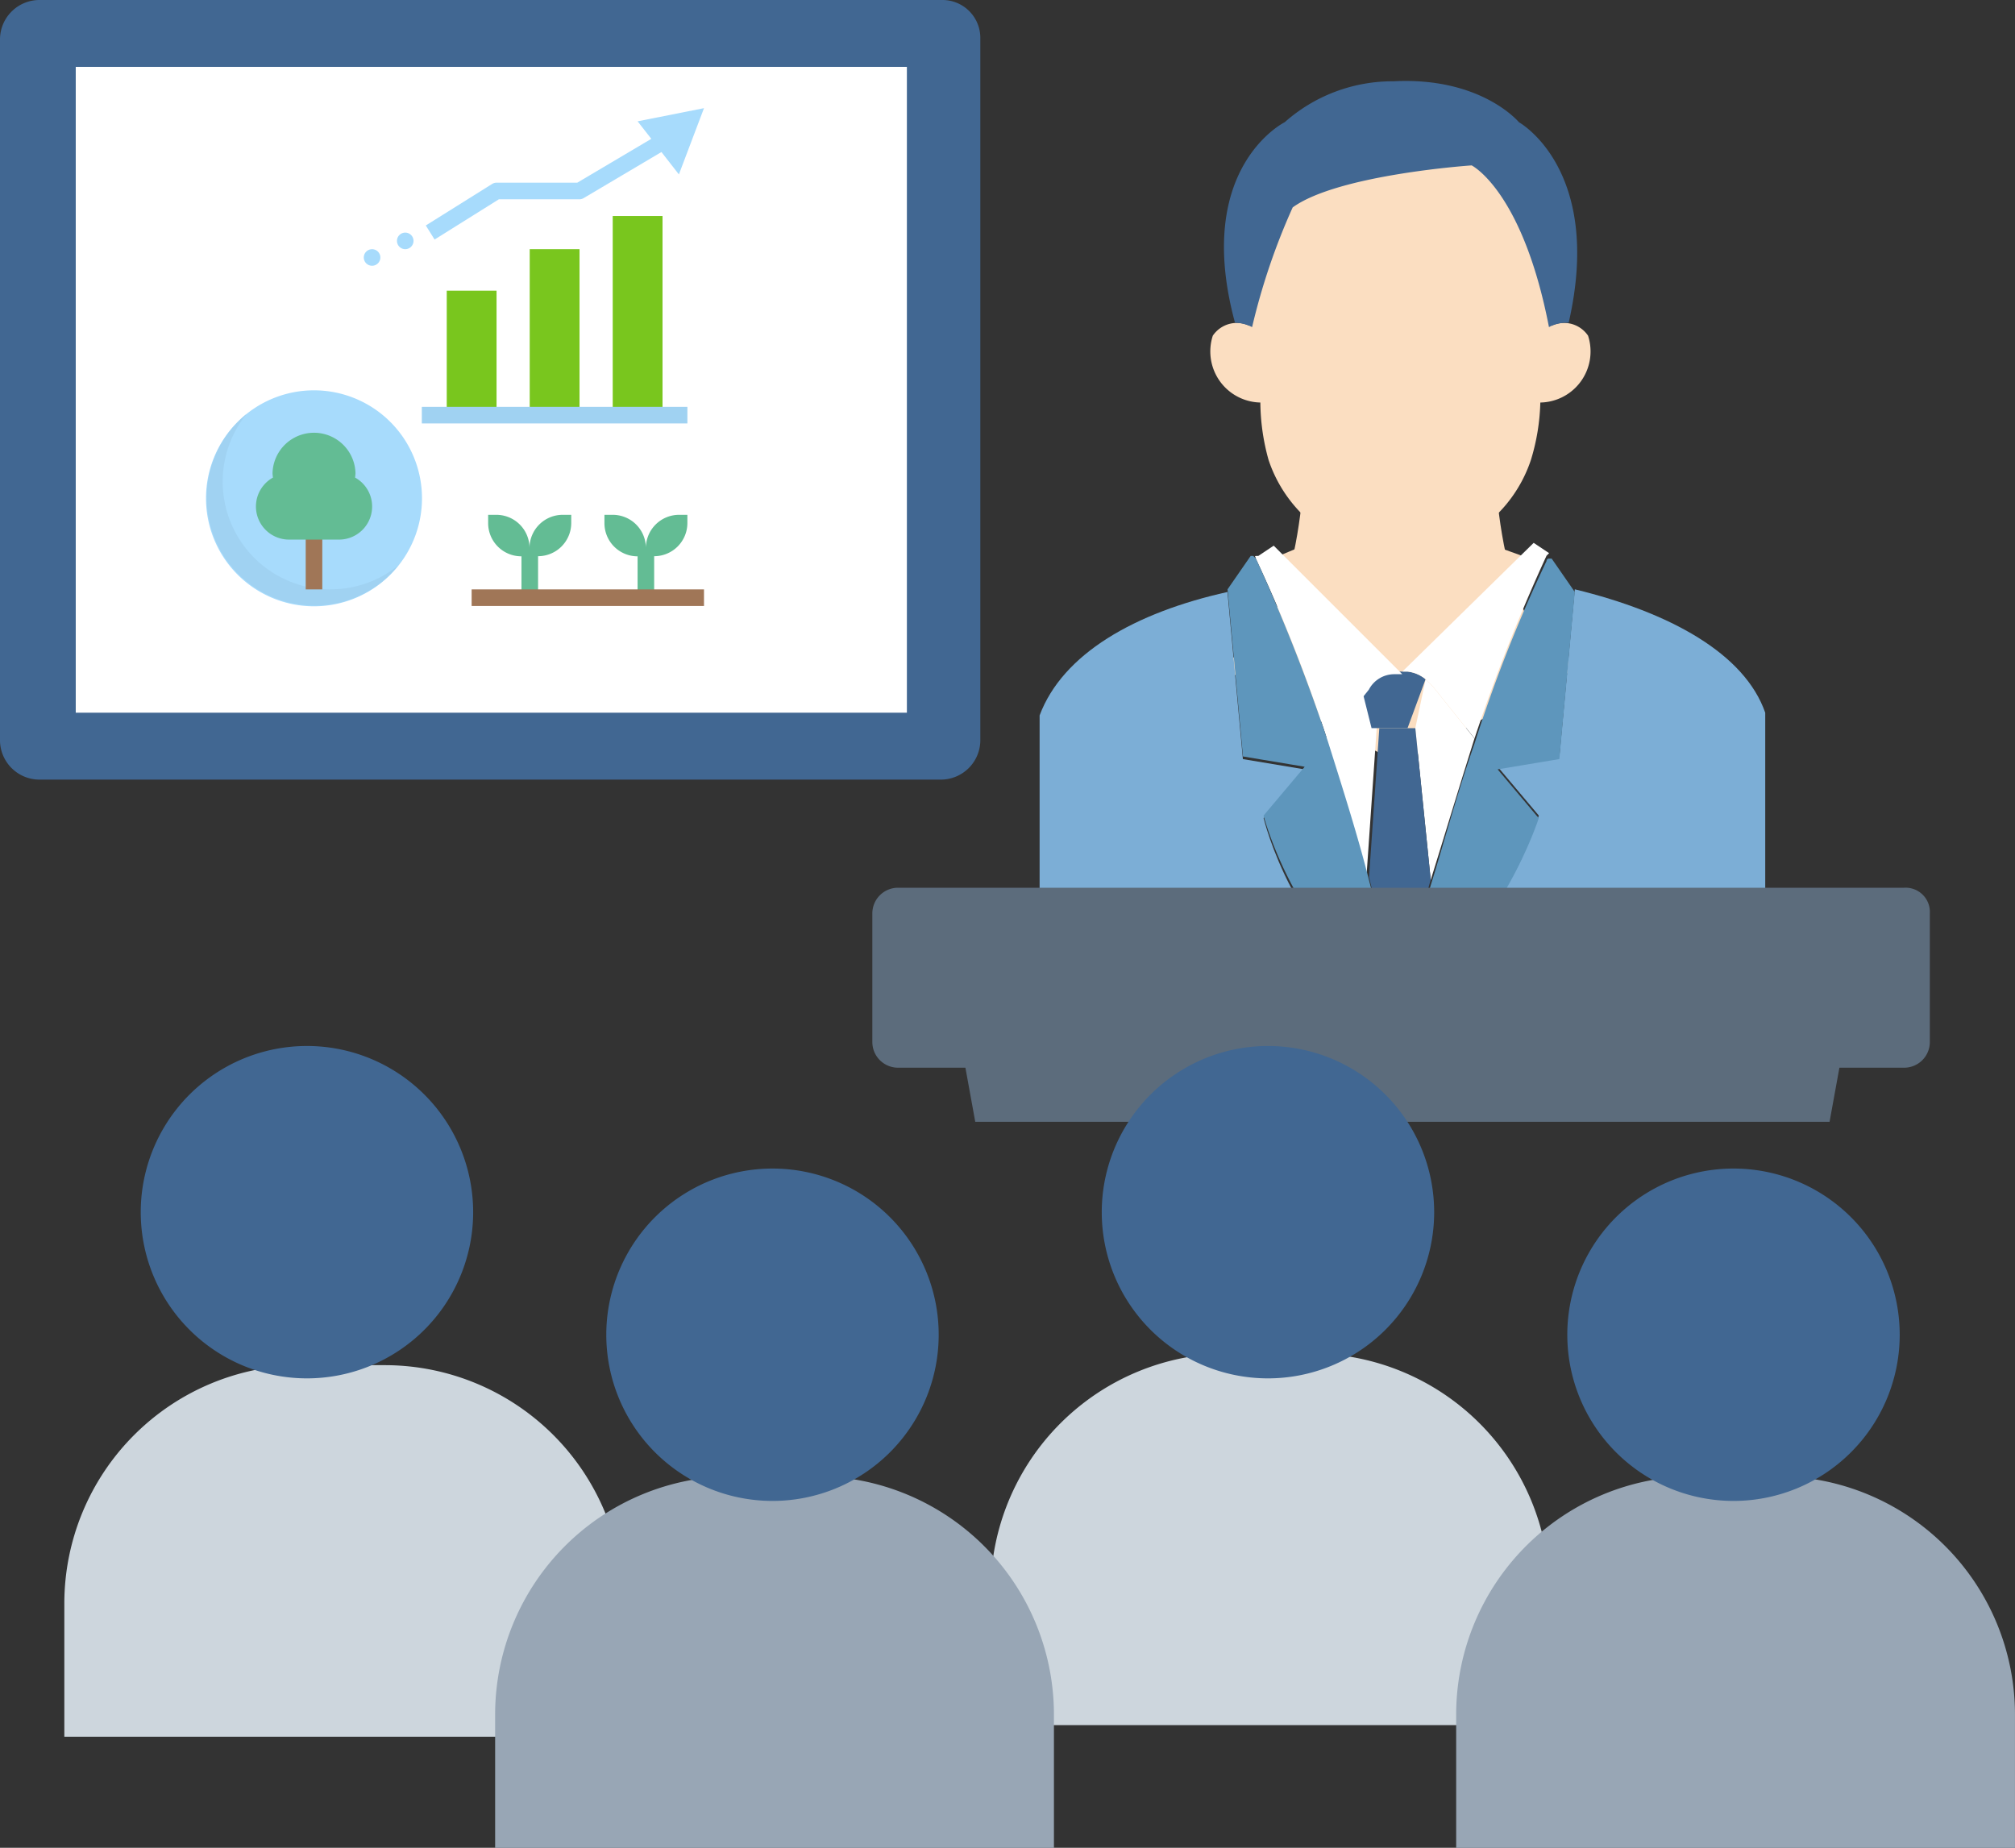 <svg xmlns="http://www.w3.org/2000/svg" xmlns:xlink="http://www.w3.org/1999/xlink" width="78.368" height="71.871" viewBox="0 0 78.368 71.871"><rect x="0" y="0" width="78.368" height="71.871" fill="#333333" stroke="none"/><defs><clipPath id="a"><rect width="78.368" height="71.871" fill="none"/></clipPath><clipPath id="b"><rect width="78.366" height="71.871" fill="none"/></clipPath></defs><g transform="translate(0 0)"><g transform="translate(0 0)"><g clip-path="url(#a)"><path d="M64.73,33.509l7.34-3.962c-3.661.033-3.665-8.37-3.665-8.37H61.055s0,8.4-3.665,8.37Z" transform="translate(-10.295 -3.799)" fill="#fbdec1"/><path d="M72.8,18.4a1.987,1.987,0,0,0,1.948-2.6,1.133,1.133,0,0,0-1.53-.328l-.652.225-.185,2.738Z" transform="translate(-12.985 -2.744)" fill="#fbdec1"/><path d="M70.461,16.6a8.288,8.288,0,0,1-.368,2.248,5.378,5.378,0,0,1-10.2,0,8.5,8.5,0,0,1-.321-2.248l-.733-4.936s-.468-6.352,6.184-6.352,6.18,6.352,6.18,6.352Z" transform="translate(-10.554 -0.953)" fill="#fbdec1"/><path d="M59.4,18.4a1.987,1.987,0,0,1-1.948-2.6,1.133,1.133,0,0,1,1.53-.328l.652.225.185,2.738Z" transform="translate(-10.283 -2.744)" fill="#fbdec1"/><path d="M60.683,8.752a25.474,25.474,0,0,0-1.58,4.66,1.519,1.519,0,0,0-.665-.171c-1.636-6.038,1.934-7.8,1.934-7.8A6.318,6.318,0,0,1,64.6,3.85c3.416-.179,4.881,1.592,4.881,1.592s3.3,1.831,1.934,7.8a1.475,1.475,0,0,0-.766.169c-1.028-5.306-3.007-6.29-3.007-6.29s-5.177.349-6.955,1.63" transform="translate(-10.406 -0.688)" fill="#416792"/></g></g><g transform="translate(0 0)"><g clip-path="url(#b)"><path d="M36.629,0H1.5A1.537,1.537,0,0,0,0,1.5V28.823a1.536,1.536,0,0,0,1.5,1.5H36.627a1.536,1.536,0,0,0,1.5-1.5V1.5A1.474,1.474,0,0,0,36.683,0h-.053" transform="translate(0 0)" fill="#416792"/><rect width="32.325" height="25.12" transform="translate(2.946 2.601)" fill="#fff"/><path d="M57.978,36.858l1.6-1.9-2.4-.4-.6-6.5c-3.6.8-6.406,2.4-7.306,4.8V43.963H63.185c-4-2.1-5.2-7.106-5.2-7.106" transform="translate(-8.839 -5.032)" fill="#7caed6"/><path d="M80.534,32.732c-.8-2.3-3.7-3.9-7.406-4.8l-.6,6.5-2.4.4,1.6,1.9s-1.5,5-5.5,7.106H80.534Z" transform="translate(-11.88 -5.01)" fill="#7caed6"/><path d="M65.107,30.613h.205l5-4.376-2.672-.963c-1.4,1.138-.532,1.75-2.532,1.75-1.9,0-.615-.94-2.02-1.99L60,26.322Z" transform="translate(-10.764 -4.491)" fill="#fbdec1"/><path d="M67.778,32.5l-.3-.3-.4,1.9.6,5.9c.5-1.6,1.1-3.6,1.7-5.5Z" transform="translate(-12.033 -5.776)" fill="#fff"/><path d="M64.41,32.563l-1.6,2c.6,1.9,1.2,3.8,1.6,5.4l.4-5.8Z" transform="translate(-11.267 -5.841)" fill="#fff"/><path d="M67.284,40.42l-.6-5.905h-1.4l-.4,5.8c.7,2.8,1.1,4.7,1.1,4.7s.5-1.8,1.3-4.609" transform="translate(-11.639 -6.192)" fill="#416792"/><path d="M67.017,32.131a1.336,1.336,0,0,0-.7-.3h-.8a1.357,1.357,0,0,0-1,.6l.4,1.6h1.4Z" transform="translate(-11.574 -5.71)" fill="#416792"/><path d="M59.509,26.357a61.6,61.6,0,0,1,2.8,7.106l1.6-2a1.115,1.115,0,0,1,1-.6h.3l-5-5-.6.4c-.2,0-.1,0-.1.1" transform="translate(-10.671 -4.639)" fill="#fff"/><path d="M63.677,38.954c-.4-1.6-1-3.5-1.6-5.4a69.8,69.8,0,0,0-2.8-7.106l-.1-.1h-.1l-.9,1.3.6,6.5,2.4.4-1.6,1.9s1.3,5,5.2,7.106c.006.1-.395-1.9-1.1-4.6" transform="translate(-10.435 -4.725)" fill="#5e96bc"/><path d="M66.467,30.737h.205a1.327,1.327,0,0,1,.7.3l.3.3,1.6,2a69.333,69.333,0,0,1,2.8-7.106l.1-.1-.6-.4Z" transform="translate(-11.924 -4.616)" fill="#fff"/><path d="M71.727,36.573l-1.6-1.9,2.4-.4.6-6.5-.9-1.3h-.1a.1.1,0,0,0-.1.1h0a55.2,55.2,0,0,0-2.8,7.1c-.7,2-1.2,3.9-1.7,5.5-.8,2.7-1.3,4.7-1.3,4.7,3.9-2.3,5.5-7.305,5.5-7.305" transform="translate(-11.88 -4.748)" fill="#5e96bc"/><path d="M81.473,42.076H42.344a1,1,0,0,0-1,1v5a1,1,0,0,0,1,1H81.473a1,1,0,0,0,1-1v-5a.944.944,0,0,0-.886-1,.882.882,0,0,0-.114,0" transform="translate(-7.417 -7.547)" fill="#5c6c7c"/><path d="M45.734,50.491l.4,2.2H79.36l.4-2.2Z" transform="translate(-8.204 -9.057)" fill="#5c6c7c"/><path d="M46.951,78.608H68.684V73.4a9.272,9.272,0,0,0-9.245-9.245H56.194A9.27,9.27,0,0,0,46.95,73.4Z" transform="translate(-8.423 -11.509)" fill="#cdd6dd" fill-rule="evenodd"/><path d="M58.761,49.579a6.464,6.464,0,1,1-6.544,6.464,6.464,6.464,0,0,1,6.544-6.464" transform="translate(-9.367 -8.894)" fill="#416792" fill-rule="evenodd"/><path d="M69.014,84.424H90.748V79.216A9.272,9.272,0,0,0,81.5,69.971H78.26a9.272,9.272,0,0,0-9.245,9.245v5.208Z" transform="translate(-12.381 -12.552)" fill="#98a6b5" fill-rule="evenodd"/><path d="M80.826,55.388a6.464,6.464,0,1,1-6.544,6.464,6.464,6.464,0,0,1,6.544-6.464" transform="translate(-13.326 -9.936)" fill="#416792" fill-rule="evenodd"/><path d="M3.049,79.16H24.782V73.952a9.271,9.271,0,0,0-9.245-9.245H12.295a9.272,9.272,0,0,0-9.246,9.245Z" transform="translate(-0.547 -11.608)" fill="#cdd6dd" fill-rule="evenodd"/><path d="M13.215,49.579a6.464,6.464,0,1,1-6.544,6.464,6.464,6.464,0,0,1,6.544-6.464" transform="translate(-1.197 -8.894)" fill="#416792" fill-rule="evenodd"/><path d="M23.466,84.424H45.2V79.216a9.272,9.272,0,0,0-9.245-9.245H32.712a9.272,9.272,0,0,0-9.245,9.245v5.208Z" transform="translate(-4.21 -12.552)" fill="#98a6b5" fill-rule="evenodd"/><path d="M35.278,55.388a6.464,6.464,0,1,1-6.543,6.464,6.464,6.464,0,0,1,6.543-6.464" transform="translate(-5.155 -9.936)" fill="#416792" fill-rule="evenodd"/><rect width="1.937" height="7.745" transform="translate(23.83 8.402)" fill="#79c61e"/><rect width="1.937" height="6.455" transform="translate(20.602 9.692)" fill="#79c61e"/><rect width="1.937" height="4.841" transform="translate(17.375 11.306)" fill="#79c61e"/><path d="M13.964,18.5a4.2,4.2,0,1,1-4.2,4.2,4.2,4.2,0,0,1,4.2-4.2" transform="translate(-1.752 -3.318)" fill="#a7dbfc"/><path d="M14.609,26.445a4.192,4.192,0,0,1-3.27-6.82,4.194,4.194,0,0,0,5.242,6.548,4.239,4.239,0,0,0,.653-.653,4.179,4.179,0,0,1-2.625.922" transform="translate(-1.752 -3.52)" fill="#a0d2f2"/><rect width="0.645" height="3.873" transform="translate(11.89 19.052)" fill="#a07657"/><rect width="10.328" height="0.645" transform="translate(16.406 15.825)" fill="#a0d2f2"/><path d="M31,5.126l-2.582.512.533.681-2.88,1.706h-3.14a.323.323,0,0,0-.171.049L20.18,9.689l.342.547,2.5-1.565h3.13a.326.326,0,0,0,.165-.045l3.028-1.794.679.871Z" transform="translate(-3.62 -0.919)" fill="#a7dbfc"/><path d="M19.136,11.67a.322.322,0,1,1,.322-.322.323.323,0,0,1-.322.322" transform="translate(-3.375 -1.978)" fill="#a7dbfc"/><path d="M17.564,12.456a.322.322,0,1,1,.322-.322.323.323,0,0,1-.322.322" transform="translate(-3.093 -2.119)" fill="#a7dbfc"/><path d="M26.044,24.4a1.292,1.292,0,0,0-1.3,1.288v0A1.291,1.291,0,0,0,23.457,24.4h-.322v.323a1.29,1.29,0,0,0,1.29,1.291h.006v1.614h.646V26.01a1.292,1.292,0,0,0,1.29-1.291V24.4Z" transform="translate(-4.15 -4.376)" fill="#63bc94"/><path d="M31.551,24.4a1.292,1.292,0,0,0-1.292,1.292A1.291,1.291,0,0,0,28.969,24.4h-.322v.323a1.29,1.29,0,0,0,1.289,1.292h0v1.614h.645V26.01a1.292,1.292,0,0,0,1.292-1.291V24.4Z" transform="translate(-5.139 -4.376)" fill="#63bc94"/><rect width="9.037" height="0.645" transform="translate(18.343 22.925)" fill="#a07657"/><path d="M15.985,22.256a1.489,1.489,0,0,0,.017-.17,1.614,1.614,0,0,0-3.227,0,1.489,1.489,0,0,0,.017.17,1.287,1.287,0,0,0,.629,2.412h1.937a1.287,1.287,0,0,0,.629-2.412" transform="translate(-2.176 -3.68)" fill="#63bc94"/></g></g></g></svg>